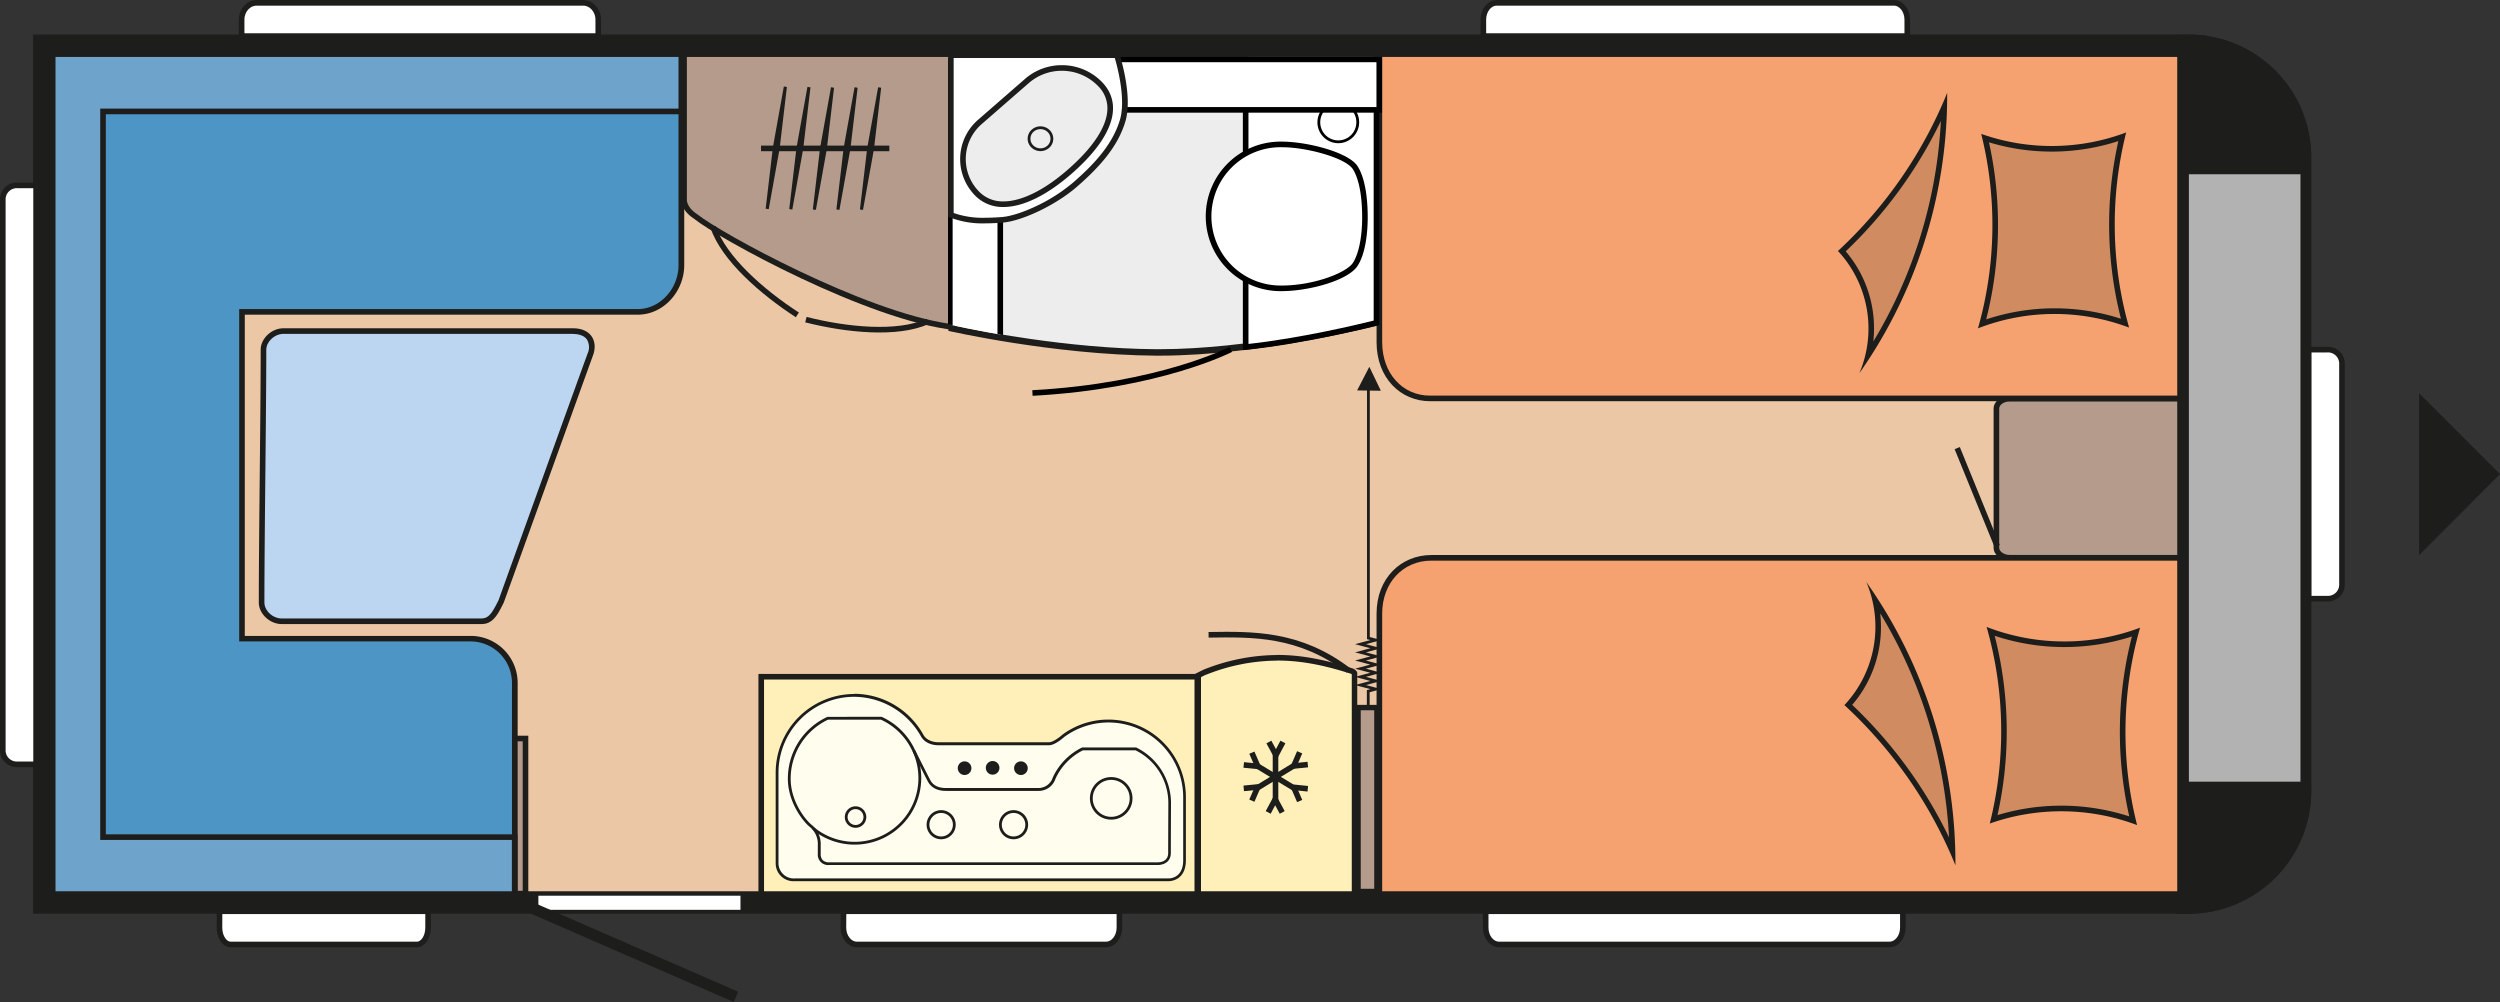 <?xml version="1.0" encoding="UTF-8"?>
<svg xmlns="http://www.w3.org/2000/svg" xmlns:xlink="http://www.w3.org/1999/xlink" viewBox="0 0 891.8 357.45">
  <rect x="0" y="0" width="891.8" height="357.45" fill="#333333" stroke="none"/>
  <defs>
    <clipPath id="clip-path" transform="translate(-53.34 -90.87)">
      <path d="M547.27,108V204.4s-43.87,11.68-80.84,11.39-74.91-9.25-74.91-9.25V108Z" fill="none"></path>
    </clipPath>
  </defs>
  <g id="Fahrtrichtung">
    <polygon points="862.95 140.28 891.8 169.13 862.95 197.99 862.95 140.28" fill="#1d1d1b"></polygon>
  </g>
  <g id="Fussboden">
    <rect x="15.8" y="16.93" width="720.83" height="305.62" fill="#ebc7a5"></rect>
  </g>
  <g id="Fahrzeug">
    <path d="M393.09,207.54c-31.31-3.9-83.29-32.66-91.55-39.4l0,0-.05,0c-4.51-2.89-4.1-6.18-4.08-6.32V110h95.71Z" transform="translate(-53.34 -90.87)" fill="#b49b8b"></path>
    <path d="M392.09,111v95.37c-30.72-4.36-82.07-32.63-89.92-39l-.09-.07-.09-.06c-3.91-2.51-3.64-5.24-3.63-5.31l0-.11V111h93.71m2-2H296.38v52.57s-.66,4,4.53,7.32c8.33,6.81,62,36.42,93.18,39.75V109Z" transform="translate(-53.34 -90.87)" fill="#1d1d1b"></path>
    <path d="M340.82,204.89c14.6,3.7,32.71,5.5,43.48.61" transform="translate(-53.34 -90.87)" fill="none" stroke="#1d1d1b" stroke-width="2"></path>
    <path d="M337.77,203.19C325.12,195,311.46,183,307.71,171.78" transform="translate(-53.34 -90.87)" fill="none" stroke="#1d1d1b" stroke-width="2"></path>
    <path d="M770.28,289.83c-2.63,0-4.78-1.59-4.78-3.56V236.63c0-2,2.15-3.57,4.78-3.57h61.37v56.77Z" transform="translate(-53.34 -90.87)" fill="#b49b8b"></path>
    <path d="M830.65,234.06v54.77H770.28c-2,0-3.78-1.17-3.78-2.56V236.63c0-1.39,1.73-2.57,3.78-2.57h60.37m2-2H770.28c-3.19,0-5.78,2.05-5.78,4.57v49.64c0,2.52,2.59,4.56,5.78,4.56h62.37V232.06Z" transform="translate(-53.34 -90.87)" fill="#1d1d1b"></path>
    <line x1="698.18" y1="159.85" x2="712.43" y2="194.79" fill="#b49b8b" stroke="#1d1d1b" stroke-width="2"></line>
    <rect x="484.43" y="252.4" width="6.74" height="65.61" fill="#b49b8b"></rect>
    <path d="M543.55,344.23v63.69h-4.81V344.23h4.81m1.93-1.92h-8.67v67.53h8.67V342.31Z" transform="translate(-53.34 -90.87)" fill="#1d1d1b"></path>
    <rect x="183.07" y="263.44" width="4.39" height="55.34" fill="#b49b8b"></rect>
    <path d="M239.8,355.31v53.33h-2.39V355.31h2.39m2-2h-6.39v57.33h6.39V353.31Z" transform="translate(-53.34 -90.87)" fill="#1d1d1b"></path>
    <polygon points="492.58 139.39 488.47 130.84 484.11 139.27 492.58 139.39" fill="#1d1d1b"></polygon>
    <polyline points="488.08 253.11 488.08 246.56 490.75 245.82 485.31 244.37 490.75 242.91 485.31 241.45 490.75 239.99 485.31 238.53 490.75 237.08 485.31 235.62 490.75 234.16 485.31 232.7 490.75 231.25 485.31 229.79 490.75 228.33 488.14 227.62 488.14 224.77 488.14 138.44" fill="none" stroke="#1d1d1b" stroke-miterlimit="5"></polyline>
    <path d="M153.79,312.49c-3.66,0-7.13-3.25-7.13-6.68,0-11.85.17-29.14.34-45.86.16-16.27.33-33.08.33-44.29,0-3.43,3.46-6.68,7.13-6.68H257.72c2.67,0,4.76.87,5.86,2.46a6.33,6.33,0,0,1,.37,5.85c-1.83,4.92-30.89,85.55-31.82,88.12l-.2.39c-2.08,4.15-3.53,6.69-6.77,6.69Z" transform="translate(-53.34 -90.87)" fill="#bcd5f0"></path>
    <path d="M257.72,210c2.34,0,4.13.72,5,2a5.37,5.37,0,0,1,.25,4.93c-1.82,4.89-30.54,84.56-31.8,88.08l-.17.33c-2,3.92-3.22,6.14-5.88,6.14H153.79c-3.15,0-6.13-2.76-6.13-5.68,0-11.84.17-29.13.34-45.85.16-16.27.33-33.09.33-44.3,0-2.92,3-5.68,6.13-5.68H257.72m0-2H154.46c-4.23,0-8.13,3.65-8.13,7.68,0,22.62-.67,66.67-.67,90.15,0,4,3.91,7.68,8.13,7.68h71.37c4.18,0,5.89-3.72,7.89-7.68,0,0,30-83.15,31.83-88.17s-.66-9.66-7.16-9.66Z" transform="translate(-53.34 -90.87)" fill="#1d1d1b"></path>
    <rect x="271.54" y="241.41" width="155.56" height="79.53" fill="#fff0ba"></rect>
    <path d="M479.44,333.28v77.53H325.89V333.28H479.44m2-2H323.89v81.53H481.44V331.28Z" transform="translate(-53.34 -90.87)" fill="#1d1d1b"></path>
    <path d="M480.76,410.27V331.81l.94-.47c.54-.28,1.36-.69,1.55-.76A70.48,70.48,0,0,1,509,325.5c10.18,0,19.21,2.43,26.71,4.81a2.24,2.24,0,0,1,.83.71v79.25Z" transform="translate(-53.34 -90.87)" fill="#fff0ba"></path>
    <path d="M509,326.5c10,0,18.9,2.38,26.3,4.73a1.91,1.91,0,0,1,.24.17v77.86H481.76V332.43l.39-.2c.45-.23,1.19-.6,1.43-.7h0l.08,0a69.1,69.1,0,0,1,25.28-5m0-2a71.23,71.23,0,0,0-26,5.12c-.42.13-2.8,1.41-3.2,1.55v80.09H537.5V330.9c0-.29-.42-1-1.44-1.52-8.69-2.76-17.46-4.88-27.1-4.88Z" transform="translate(-53.34 -90.87)" fill="#1d1d1b"></path>
    <path d="M484.46,317.32c15.71-.23,32.39-.62,49.92,12.72" transform="translate(-53.34 -90.87)" fill="none" stroke="#1d1d1b" stroke-width="2"></path>
    <line x1="455" y1="268.3" x2="455" y2="286.19" fill="#fffdee" stroke="#1d1d1b" stroke-width="2"></line>
    <line x1="448.45" y1="273.2" x2="462.31" y2="281.56" fill="#fffdee" stroke="#1d1d1b" stroke-width="2"></line>
    <line x1="448.45" y1="281.11" x2="462.41" y2="272.6" fill="#fffdee" stroke="#1d1d1b" stroke-width="2"></line>
    <line x1="452.63" y1="264.69" x2="455.28" y2="269.57" fill="#fffdee" stroke="#1d1d1b" stroke-width="2"></line>
    <line x1="457.64" y1="264.68" x2="455.04" y2="269.57" fill="#fffdee" stroke="#1d1d1b" stroke-width="2"></line>
    <line x1="443.66" y1="272.87" x2="448.9" y2="273.39" fill="#fffdee" stroke="#1d1d1b" stroke-width="2"></line>
    <line x1="446.56" y1="268.49" x2="448.77" y2="273.59" fill="#fffdee" stroke="#1d1d1b" stroke-width="2"></line>
    <line x1="466.52" y1="272.73" x2="461.28" y2="273.26" fill="#fffdee" stroke="#1d1d1b" stroke-width="2"></line>
    <line x1="463.62" y1="268.36" x2="461.42" y2="273.45" fill="#fffdee" stroke="#1d1d1b" stroke-width="2"></line>
    <line x1="443.66" y1="281.23" x2="448.9" y2="280.71" fill="#fffdee" stroke="#1d1d1b" stroke-width="2"></line>
    <line x1="446.56" y1="285.61" x2="448.77" y2="280.52" fill="#fffdee" stroke="#1d1d1b" stroke-width="2"></line>
    <line x1="466.52" y1="281.36" x2="461.28" y2="280.83" fill="#fffdee" stroke="#1d1d1b" stroke-width="2"></line>
    <line x1="463.62" y1="285.74" x2="461.42" y2="280.65" fill="#fffdee" stroke="#1d1d1b" stroke-width="2"></line>
    <line x1="457.39" y1="289.81" x2="454.76" y2="284.93" fill="#fffdee" stroke="#1d1d1b" stroke-width="2"></line>
    <line x1="452.39" y1="289.81" x2="455" y2="284.93" fill="#fffdee" stroke="#1d1d1b" stroke-width="2"></line>
    <path d="M336.87,404.71a6,6,0,0,1-6.33-5.83v-32.4a27.58,27.58,0,0,1,27.55-27.55,27.87,27.87,0,0,1,24.23,14.41c1.58,2.73,4.95,2.87,5.61,2.87H427.6c1.62,0,4.24-2.08,5.11-2.88a27.16,27.16,0,0,1,43.2,21.91v7.17h0v15.3c0,6.8-5.1,7-5.68,7Z" transform="translate(-53.34 -90.87)" fill="#fffdee"></path>
    <path d="M358.09,339.43a27.55,27.55,0,0,1,23.8,14.16c1.72,3,5.38,3.12,6,3.12H427.6c2.17,0,5.45-3,5.45-3a26.66,26.66,0,0,1,42.36,21.54v7.17l0-7.54v22.84c0,6.28-4.55,6.5-5.18,6.5H336.87a5.46,5.46,0,0,1-5.83-5.34V366.48a27.06,27.06,0,0,1,27-27.05m0-1a28.08,28.08,0,0,0-28,28.05v32.39a6.38,6.38,0,0,0,6.83,6.34H470.19c.64,0,6.18-.21,6.18-7.5v-15.3h0v-7.17a27.66,27.66,0,0,0-44-22.34l0,0,0,0c-1.16,1.06-3.49,2.74-4.78,2.74H387.93c-.61,0-3.73-.13-5.17-2.62a28.39,28.39,0,0,0-24.67-14.66Z" transform="translate(-53.34 -90.87)" fill="#1d1d1b"></path>
    <path d="M361.86,382.33a3.33,3.33,0,1,0-3.33,3.33,3.33,3.33,0,0,0,3.33-3.33Z" transform="translate(-53.34 -90.87)" fill="#fffdee" stroke="#1d1d1b"></path>
    <path d="M348.72,347.59h18.86a22.87,22.87,0,0,1,10.75,10.24c.23.45,5.54,11,6,11.82,1.23,2.23,3.39,3.35,6.43,3.35h33.11a6.31,6.31,0,0,0,6-4.38,21.2,21.2,0,0,1,9.75-10.08h18.82a20.94,20.94,0,0,1,11.67,18.86c0,.13-.06,13.58-.06,17.74,0,3.17-3,3.33-3.57,3.33H349.13a3.06,3.06,0,0,1-2.34-.81,3.14,3.14,0,0,1-.69-2.13v-3.17a8.86,8.86,0,0,0-3.38-7.38c-2-1.66-7.49-8.3-7.33-16.69a23.31,23.31,0,0,1,13.33-20.7m-.22-1a24.21,24.21,0,0,0-14.11,21.68c-.16,8.24,5,15.21,7.68,17.47a7.86,7.86,0,0,1,3,6.62v3.08a3.68,3.68,0,0,0,4,4H466.45c.3,0,4.55-.07,4.55-4.33s.06-17.74.06-17.74a22.07,22.07,0,0,0-12.43-19.86H439.34a22.21,22.21,0,0,0-10.46,10.73,5.36,5.36,0,0,1-5,3.73H390.73c-3.93,0-5.12-2.06-5.55-2.83s-5.95-11.78-5.95-11.78a23.88,23.88,0,0,0-11.43-10.8Z" transform="translate(-53.34 -90.87)" fill="#1d1d1b"></path>
    <path d="M343.46,386.39a23.25,23.25,0,0,0,38-17.93h0a23.17,23.17,0,0,0-2.15-9.78" transform="translate(-53.34 -90.87)" fill="none" stroke="#1d1d1b"></path>
    <path d="M456.82,375.66a7.09,7.09,0,1,0-7.08,7.09,7.08,7.08,0,0,0,7.08-7.09Z" transform="translate(-53.34 -90.87)" fill="#fffdee" stroke="#1d1d1b"></path>
    <path d="M419.59,385.06a4.69,4.69,0,1,0-4.68,4.69,4.68,4.68,0,0,0,4.68-4.69Z" transform="translate(-53.34 -90.87)" fill="#fffdee" stroke="#1d1d1b"></path>
    <path d="M393.76,385.06a4.69,4.69,0,1,0-4.68,4.69,4.68,4.68,0,0,0,4.68-4.69Z" transform="translate(-53.34 -90.87)" fill="#fffdee" stroke="#1d1d1b"></path>
    <path d="M415.09,364.82a2.43,2.43,0,1,0,2.51-2.35A2.42,2.42,0,0,0,415.09,364.82Z" transform="translate(-53.34 -90.87)" fill="#1d1d1b"></path>
    <path d="M395,364.82a2.43,2.43,0,1,0,2.5-2.35A2.41,2.41,0,0,0,395,364.82Z" transform="translate(-53.34 -90.87)" fill="#1d1d1b"></path>
    <path d="M405,364.82a2.43,2.43,0,0,0,4.85.17,2.43,2.43,0,1,0-4.85-.17Z" transform="translate(-53.34 -90.87)" fill="#1d1d1b"></path>
    <line x1="271.47" y1="52.94" x2="317.24" y2="52.94" fill="none" stroke="#1d1d1b" stroke-width="2"></line>
    <polygon points="275.71 52.55 273.13 74.44 274.22 74.61 278.12 52.91 280.7 31.02 279.61 30.86 275.71 52.55 275.71 52.55" fill="#1d1d1b"></polygon>
    <polygon points="284.13 52.69 281.54 74.58 282.63 74.75 286.52 53.05 289.11 31.16 288.03 31 284.13 52.69 284.13 52.69" fill="#1d1d1b"></polygon>
    <polygon points="292.53 52.83 289.95 74.72 291.04 74.88 294.94 53.19 297.52 31.3 296.43 31.13 292.53 52.83 292.53 52.83" fill="#1d1d1b"></polygon>
    <polygon points="300.94 52.83 298.36 74.72 299.44 74.88 303.34 53.19 305.93 31.3 304.84 31.13 300.94 52.83 300.94 52.83" fill="#1d1d1b"></polygon>
    <polygon points="309.35 52.83 306.76 74.72 307.85 74.88 311.75 53.19 314.33 31.3 313.25 31.13 309.35 52.83 309.35 52.83" fill="#1d1d1b"></polygon>
  </g>
  <g id="Sitzgruppe">
    <path d="M68.62,414.31V107.52H296.38v77.93c0,9-7.06,16.6-15.43,16.67H139.65V318.68h81.77a15.82,15.82,0,0,1,15.55,16v79.6Z" transform="translate(-53.34 -90.87)" fill="#4d95c4"></path>
    <path d="M295.38,108.52v76.93c0,8.43-6.61,15.61-14.42,15.67H138.66V319.68h82.76a14.81,14.81,0,0,1,14.55,15v78.6H69.62V108.52H295.38m2-2H67.62V415.31H238v-80.6a16.79,16.79,0,0,0-16.55-17H140.66V203.12H281c9.08-.07,16.42-8.31,16.42-17.67V106.52Z" transform="translate(-53.34 -90.87)" fill="#1d1d1b"></path>
    <polygon points="15.59 323.21 15.28 16.59 243.04 16.98 243.04 39.75 36.74 39.75 36.74 298.62 183.59 298.62 183.59 323.21 15.59 323.21" fill="#6ea4cb"></polygon>
    <path d="M69.62,108.46l225.76.39v20.77H89.09V390.49H235.93v22.59h-166l-.31-304.62m-2-2,.31,308.62h170V388.49H91.09V131.62H297.38V106.85l-229.76-.39Z" transform="translate(-53.34 -90.87)" fill="#1d1d1b"></path>
  </g>
  <g id="Schlafbereich">
    <path d="M563.47,233c-10.47,0-18.08-8.43-18.08-20.05V108.19H831.9V233Z" transform="translate(-53.34 -90.87)" fill="#f5a270"></path>
    <path d="M830.9,109.19V232H563.47c-9.89,0-17.08-8-17.08-19.05V109.19H830.9m2-2H544.39V212.94c0,12.73,8.55,21.05,19.08,21.05H832.9V107.19Z" transform="translate(-53.34 -90.87)" fill="#1d1d1b"></path>
    <path d="M760.41,206.36a135.36,135.36,0,0,0,1-66.19,76.35,76.35,0,0,0,48.93-.5,135.52,135.52,0,0,0,1,66.44,76.18,76.18,0,0,0-50.94.25Z" transform="translate(-53.34 -90.87)" fill="#d08c60"></path>
    <path d="M809,141.19a136.3,136.3,0,0,0,.92,63.38,77.25,77.25,0,0,0-48.07.23,136.48,136.48,0,0,0,1-63.16,77.29,77.29,0,0,0,46.19-.45m2.79-3.09a75.37,75.37,0,0,1-51.75.53A134.35,134.35,0,0,1,758.92,208a75.27,75.27,0,0,1,53.92-.27,134.28,134.28,0,0,1-1.05-69.61Z" transform="translate(-53.34 -90.87)" fill="#1d1d1b"></path>
    <path d="M719.77,217.48a41.65,41.65,0,0,0,1.07-9.41,41.16,41.16,0,0,0-10.48-27.61,159.55,159.55,0,0,0,36.53-51.52A170.36,170.36,0,0,1,719.77,217.48Z" transform="translate(-53.34 -90.87)" fill="#d08c60"></path>
    <path d="M745.7,133.9a169.28,169.28,0,0,1-24.1,78.77,44,44,0,0,0,.24-4.6,42.14,42.14,0,0,0-10.1-27.54,160.45,160.45,0,0,0,34-46.63m2.24-10a157.5,157.5,0,0,1-39,56.5A40.62,40.62,0,0,1,716.61,224a172.53,172.53,0,0,0,31.33-99.31v-.74Z" transform="translate(-53.34 -90.87)" fill="#1d1d1b"></path>
    <path d="M545.39,414.41l0-104.66c0-11.53,7.8-19.89,18.54-19.89h268V414.41Z" transform="translate(-53.34 -90.87)" fill="#f5a270"></path>
    <path d="M830.9,290.86V413.41H546.39l0-103.66c0-10.95,7.38-18.89,17.54-18.89h267m2-2h-269c-10.8,0-19.54,8.24-19.54,20.89l0,105.66H832.9V288.86Z" transform="translate(-53.34 -90.87)" fill="#1d1d1b"></path>
    <path d="M814.26,383.61a77.7,77.7,0,0,0-49.73-.5,136.15,136.15,0,0,0-1-67,77.77,77.77,0,0,0,51.77.25,136.48,136.48,0,0,0-1,67.23Z" transform="translate(-53.34 -90.87)" fill="#d08c60"></path>
    <path d="M764.94,317.69a78.87,78.87,0,0,0,48.89.23,137.18,137.18,0,0,0-.94,64.17,78.76,78.76,0,0,0-47-.46,137.29,137.29,0,0,0-1-63.94M762,314.51a135.19,135.19,0,0,1,1.13,70.13,76.71,76.71,0,0,1,52.55.55,135.35,135.35,0,0,1,1.07-70.41,76.81,76.81,0,0,1-54.75-.27Z" transform="translate(-53.34 -90.87)" fill="#1d1d1b"></path>
    <path d="M749.8,394.52a161.44,161.44,0,0,0-37.13-52.19,41.94,41.94,0,0,0,9.54-37.51A171.74,171.74,0,0,1,749.8,394.52Z" transform="translate(-53.34 -90.87)" fill="#d08c60"></path>
    <path d="M724.06,309.66a170.73,170.73,0,0,1,16.73,36.95,172.75,172.75,0,0,1,7.82,43,162.45,162.45,0,0,0-34.55-47.3,42.57,42.57,0,0,0,10.26-27.85,44.23,44.23,0,0,0-.26-4.76m-5-11.31a40.88,40.88,0,0,1-7.78,44,159.25,159.25,0,0,1,39.6,57.15v-.76A173.94,173.94,0,0,0,719,298.35Z" transform="translate(-53.34 -90.87)" fill="#1d1d1b"></path>
  </g>
  <g id="Bad">
    <path d="M465.59,216.58c-32.85-.24-66.89-7.32-72.79-8.61v-97.8H544.21V206c-6.2,1.53-44.47,10.63-77.26,10.63Z" transform="translate(-53.34 -90.87)" fill="#ededed"></path>
    <path d="M543.05,111.32v93.74c-8.27,2-44.73,10.38-76.1,10.38H465.6c-31.34-.23-63.79-6.71-71.65-8.39V111.32h149.1m2.31-2.3H391.65V208.9s37.43,8.56,73.93,8.84H467c36.18,0,78.41-10.88,78.41-10.88V109Z" transform="translate(-53.34 -90.87)" fill="#1d1d1b"></path>
    <path d="M497.69,109.94h46.67V206c-4.33,1.1-26.63,6.57-46.67,8.66Z" transform="translate(-53.34 -90.87)" fill="#fff"></path>
    <path d="M543.36,110.94v94.29c-5.6,1.4-26,6.27-44.67,8.33V110.94h44.67m2-2H496.69V215.78c22.81-2.24,48.67-9,48.67-9V108.94Z" transform="translate(-53.34 -90.87)"></path>
    <path d="M537.67,134.28a6.94,6.94,0,1,1-6.94-6.71,6.83,6.83,0,0,1,6.94,6.71" transform="translate(-53.34 -90.87)" fill="none" stroke="#000"></path>
    <path d="M510.64,193.72a25.67,25.67,0,1,1,0-51.33c9.21,0,23.38,3.92,26.16,8.33,3,4.73,3.45,13.11,3.45,17.68,0,3.44-.34,11.94-3.43,16.73S520.19,193.72,510.64,193.72Z" transform="translate(-53.34 -90.87)" fill="#fff"></path>
    <path d="M510.64,143.39c8.88,0,22.76,3.81,25.32,7.86,2.12,3.35,3.29,9.45,3.29,17.15,0,7-1.22,13-3.27,16.19-2.37,3.68-14.21,8.13-25.34,8.13a24.67,24.67,0,1,1,0-49.33m0-2a26.67,26.67,0,1,0,0,53.33c9.32,0,23.56-3.68,27-9.05,2.8-4.33,3.59-11.75,3.59-17.27,0-5.85-.69-13.62-3.6-18.22-3.18-5-18-8.79-27-8.79Z" transform="translate(-53.34 -90.87)"></path>
    <rect x="339.99" y="21.19" width="152.02" height="18" fill="#fff" stroke="#000" stroke-width="2"></rect>
    <g clip-path="url(#clip-path)">
      <rect x="351.22" y="153.78" width="99.88" height="18" transform="translate(510.6 -329.25) rotate(90)" fill="#fff" stroke="#000" stroke-width="2"></rect>
    </g>
    <path d="M421.64,231.06c45.29-2.42,70.75-15.54,70.75-15.54" transform="translate(-53.34 -90.87)" fill="none" stroke="#000" stroke-miterlimit="10" stroke-width="2"></path>
    <path d="M404.66,169.5a31.3,31.3,0,0,1-12.11-2l0-57h59.17c.92,3,4.37,15.41,2.08,23.23-2.82,9.6-10.16,17-17,22.88-7.28,6.35-19.26,12.13-26.16,12.62C408.33,169.42,406.41,169.5,404.66,169.5Z" transform="translate(-53.34 -90.87)" fill="#fff"></path>
    <path d="M451,111.52c1.12,3.84,3.94,14.89,1.87,22-2.75,9.35-10,16.58-16.66,22.41a59.9,59.9,0,0,1-13.16,8.43c-4.78,2.28-9.31,3.72-12.41,3.94-2.35.17-4.26.25-6,.25a31.28,31.28,0,0,1-11.11-1.7l0-55.28H451m1.48-2h-60.9l0,58.62a32,32,0,0,0,13.11,2.36c2,0,4-.1,6.12-.25,7-.5,19.15-6.24,26.75-12.86s14.51-14,17.26-23.36-2.31-24.51-2.31-24.51Z" transform="translate(-53.34 -90.87)" fill="#1d1d1b"></path>
    <path d="M411.3,163.71a12.69,12.69,0,0,1-9.68-4.07A17.55,17.55,0,0,1,403,134.27l16.67-14.52a19.06,19.06,0,0,1,26.3,1.33,12,12,0,0,1,3.4,9.08c-.34,6.43-5.37,14.05-14.55,22.05-8.5,7.42-16.85,11.5-23.51,11.5Z" transform="translate(-53.34 -90.87)" fill="#ededed"></path>
    <path d="M432.11,116.12a18,18,0,0,1,13.12,5.64,11.06,11.06,0,0,1,3.13,8.35c-.32,6.15-5.23,13.53-14.2,21.35-8.32,7.25-16.44,11.25-22.86,11.25a11.71,11.71,0,0,1-8.95-3.75,16.55,16.55,0,0,1,1.3-23.93l16.67-14.52a17.91,17.91,0,0,1,11.79-4.39m0-2A19.9,19.9,0,0,0,419,119l-16.67,14.52a18.55,18.55,0,0,0-1.44,26.8,13.69,13.69,0,0,0,10.41,4.39c6.83,0,15.25-4,24.17-11.75,15.21-13.25,18.46-24.77,11.22-32.56a19.86,19.86,0,0,0-14.58-6.28Z" transform="translate(-53.34 -90.87)" fill="#1d1d1b"></path>
    <path d="M424.5,144.28a4.15,4.15,0,0,1-3-1.3,3.77,3.77,0,0,1-1-2.81,3.82,3.82,0,0,1,1.34-2.72,4.17,4.17,0,0,1,5.75.29,3.81,3.81,0,0,1-.3,5.53,4.07,4.07,0,0,1-2.72,1Z" transform="translate(-53.34 -90.87)" fill="#ededed"></path>
    <path d="M424.49,136.94a3.64,3.64,0,0,1,2.67,1.14,3.31,3.31,0,0,1,.9,2.45,3.35,3.35,0,0,1-1.17,2.37,3.69,3.69,0,0,1-5.06-.26,3.28,3.28,0,0,1-.9-2.45,3.36,3.36,0,0,1,1.16-2.37,3.68,3.68,0,0,1,2.4-.88m0-1a4.62,4.62,0,0,0-3.05,1.13,4.32,4.32,0,0,0-.34,6.25,4.69,4.69,0,0,0,6.45.33,4.32,4.32,0,0,0,.34-6.25,4.63,4.63,0,0,0-3.4-1.46Z" transform="translate(-53.34 -90.87)" fill="#1d1d1b"></path>
  </g>
  <g id="Oberer_Rahmen" data-name="Oberer Rahmen">
    <path d="M834,412.81H69.14V107.19H834a39.8,39.8,0,0,1,39.8,39.8V373A39.8,39.8,0,0,1,834,412.81Z" transform="translate(-53.34 -90.87)" fill="none" stroke="#1d1d1b" stroke-width="8"></path>
    <path d="M834,107.19V412.81a39.8,39.8,0,0,0,39.8-39.8V147A39.8,39.8,0,0,0,834,107.19Z" transform="translate(-53.34 -90.87)" fill="#1d1d1b" stroke="#1d1d1b" stroke-width="8"></path>
    <rect x="780.82" y="62.16" width="39.8" height="216.68" fill="#b2b2b2"></rect>
    <rect x="192.05" y="319.52" width="72.09" height="5.03" fill="#fff"></rect>
    <path d="M876.91,304.42V215.59h6.6a5,5,0,0,1,5.26,4.73v79.37a5,5,0,0,1-5.26,4.73Z" transform="translate(-53.34 -90.87)" fill="#fff" stroke="#1d1d1b" stroke-width="2"></path>
    <path d="M131.65,415.93h74.4v5.85c0,3.32-1.78,6-4,6H135.63c-2.2,0-4-2.69-4-6Z" transform="translate(-53.34 -90.87)" fill="#fff" stroke="#1d1d1b" stroke-width="2"></path>
    <path d="M266.75,103.73H139.53V97.88c0-3.32,2.42-6,5.4-6H261.34c3,0,5.41,2.69,5.41,6Z" transform="translate(-53.34 -90.87)" fill="#fff" stroke="#1d1d1b" stroke-width="2"></path>
    <path d="M354.24,415.93h98.42v5.85c0,3.32-2.15,6-4.8,6H359c-2.66,0-4.8-2.69-4.8-6Z" transform="translate(-53.34 -90.87)" fill="#fff" stroke="#1d1d1b" stroke-width="2"></path>
    <path d="M583.31,415.93H732.13v5.85c0,3.32-2.15,6-4.8,6H588.11c-2.66,0-4.8-2.69-4.8-6Z" transform="translate(-53.34 -90.87)" fill="#fff" stroke="#1d1d1b" stroke-width="2"></path>
    <path d="M733.7,103.73H582.48V97.88c0-3.32,2.15-6,4.8-6H728.9c2.65,0,4.8,2.69,4.8,6Z" transform="translate(-53.34 -90.87)" fill="#fff" stroke="#1d1d1b" stroke-width="2"></path>
    <path d="M66.21,157V363.52H59.6a5,5,0,0,1-5.26-4.79V161.83A5,5,0,0,1,59.6,157Z" transform="translate(-53.34 -90.87)" fill="#fff" stroke="#1d1d1b" stroke-width="2"></path>
    <line x1="187.2" y1="322.79" x2="262.53" y2="355.61" fill="none" stroke="#1d1d1b" stroke-width="4"></line>
  </g>
</svg>

